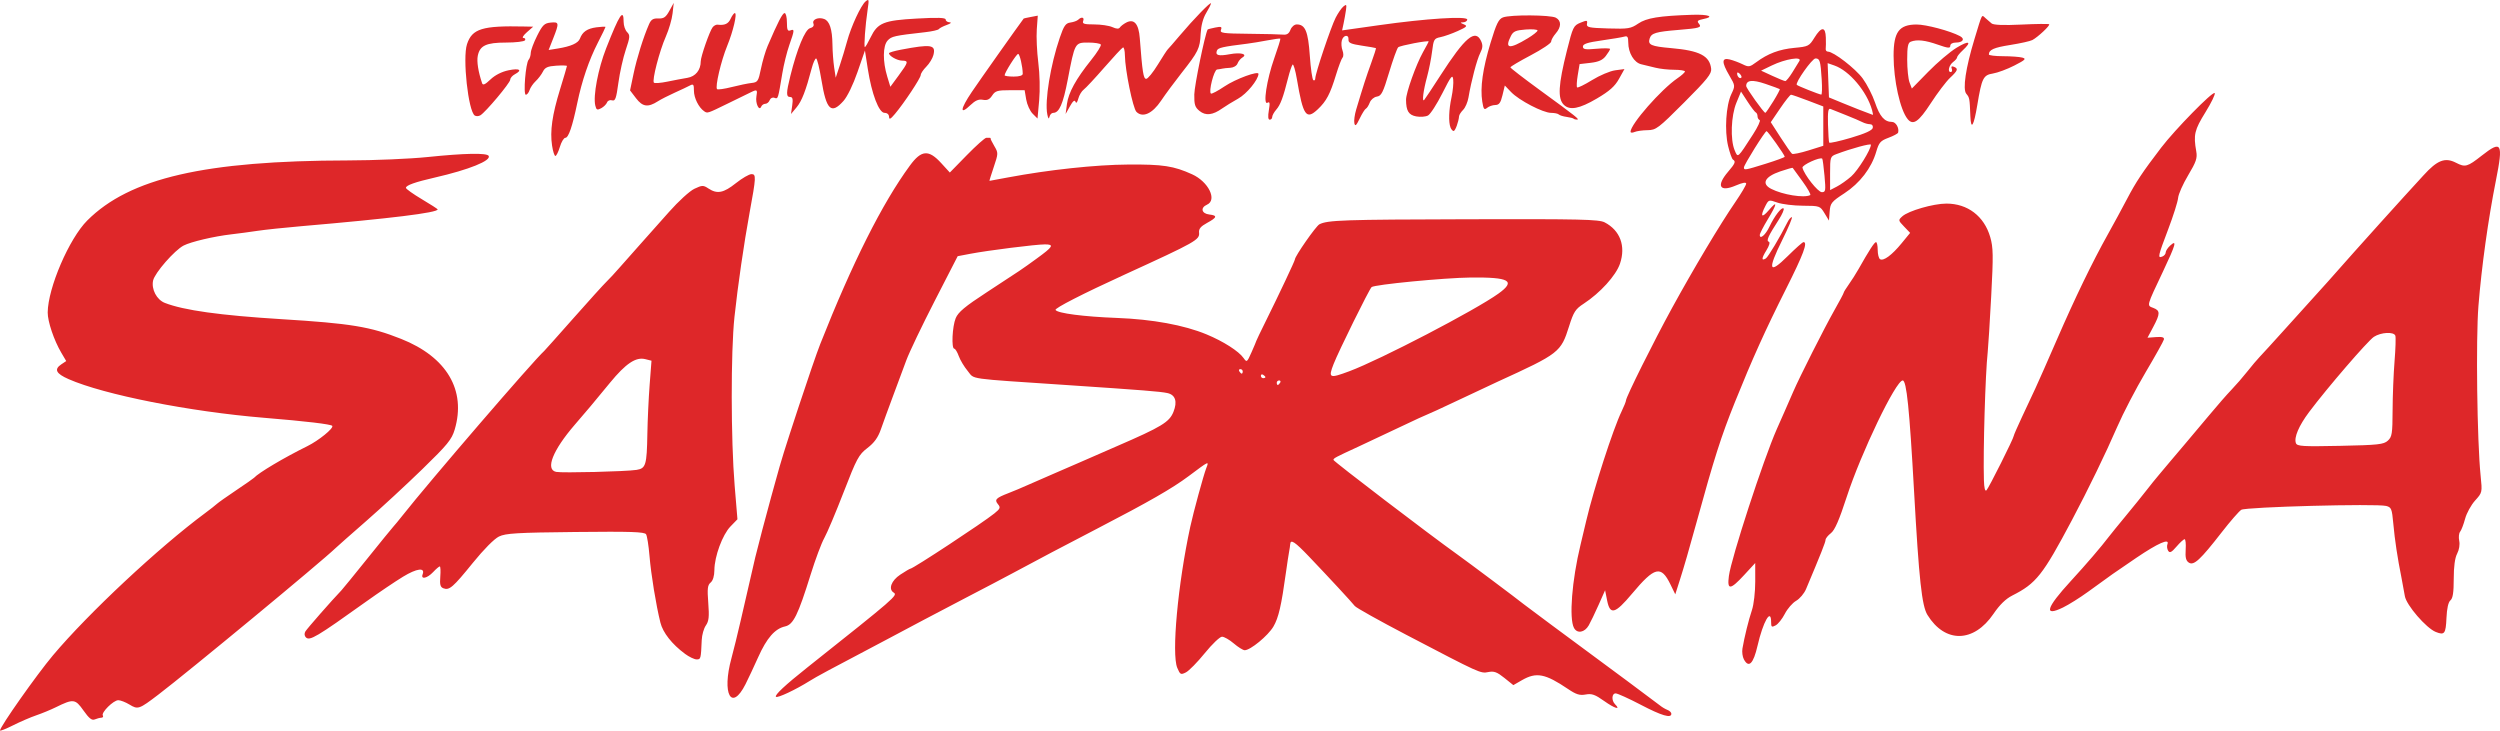 <?xml version="1.0" encoding="UTF-8" standalone="no"?>
<!-- Created with Inkscape (http://www.inkscape.org/) -->

<svg
   xmlns:dc="http://purl.org/dc/elements/1.1/"
   xmlns:cc="http://creativecommons.org/ns#"
   xmlns:rdf="http://www.w3.org/1999/02/22-rdf-syntax-ns#"
   xmlns:svg="http://www.w3.org/2000/svg"
   xmlns="http://www.w3.org/2000/svg"
   xmlns:sodipodi="http://sodipodi.sourceforge.net/DTD/sodipodi-0.dtd"
   xmlns:inkscape="http://www.inkscape.org/namespaces/inkscape"
   width="1000"
   height="292.251"
   id="svg9532"
   version="1.1"
   inkscape:version="0.92.3 (2405546, 2018-03-11)"
   sodipodi:docname="Chilling_Adventures_of_Sabrina_Logo.svg">
  <defs
     id="defs9534" />
  <sodipodi:namedview
     id="base"
     pagecolor="#ffffff"
     bordercolor="#666666"
     borderopacity="1.0"
     inkscape:pageopacity="0.0"
     inkscape:pageshadow="2"
     inkscape:zoom="0.25041815"
     inkscape:cx="950.43164"
     inkscape:cy="1193.6319"
     inkscape:document-units="px"
     inkscape:current-layer="layer1"
     showgrid="false"
     fit-margin-top="0"
     fit-margin-left="0"
     fit-margin-right="0"
     fit-margin-bottom="0"
     inkscape:window-width="1366"
     inkscape:window-height="705"
     inkscape:window-x="-8"
     inkscape:window-y="-8"
     inkscape:window-maximized="1" />
  <g
     inkscape:label="Ebene 1"
     inkscape:groupmode="layer"
     id="layer1"
     transform="translate(441.153,-960.056)">
    <path
       style="fill:#de2729;fill-opacity:1;stroke-width:0.907"
       d="m -441.153,1252.247 c 0,-1.484 14.677,-22.311 21.151,-30.015 14.157,-16.846 42.328,-43.18 60.942,-56.967 1.996,-1.478 4.094,-3.123 4.662,-3.656 0.569,-0.532 4.038,-2.982 7.71,-5.443 3.672,-2.461 6.881,-4.697 7.13,-4.971 1.866,-2.046 11.932,-8.024 21.345,-12.676 4.56,-2.254 10.571,-7.14 9.973,-8.107 -0.407,-0.659 -10.571,-1.865 -27.236,-3.233 -29.681,-2.436 -64.08,-9.238 -78.238,-15.471 -5.098,-2.244 -5.908,-3.936 -2.857,-5.961 l 1.905,-1.265 -1.965,-3.33 c -2.93,-4.966 -5.478,-12.513 -5.442,-16.119 0.096,-9.825 8.578,-29.533 15.824,-36.78 17.005,-17.005 47.029,-23.919 104.335,-24.026 10.477,-0.021 24.764,-0.628 31.749,-1.351 14.799,-1.532 23.711,-1.709 24.467,-0.485 1.172,1.896 -7.861,5.549 -21.392,8.652 -8.063,1.849 -11.693,3.139 -11.693,4.157 0,0.416 2.857,2.454 6.35,4.529 3.492,2.075 6.35,3.914 6.35,4.088 0,1.323 -18.952,3.657 -54.426,6.704 -6.735,0.579 -14.695,1.421 -17.689,1.873 -2.993,0.452 -7.688,1.08 -10.432,1.395 -6.877,0.791 -16.14,2.969 -19.068,4.483 -3.635,1.88 -11.542,10.929 -12.211,13.976 -0.769,3.501 1.429,7.694 4.703,8.975 7.535,2.947 22.181,4.99 46.532,6.492 27.891,1.72 35.63,2.993 47.974,7.895 18.256,7.249 26.101,20.534 21.425,36.281 -1.18,3.973 -2.853,6.02 -12.926,15.815 -6.364,6.188 -16.469,15.528 -22.456,20.756 -5.987,5.228 -11.488,10.086 -12.224,10.796 -5.697,5.493 -58.836,49.433 -70.895,58.622 -7.748,5.904 -8.189,6.058 -11.539,4.02 -1.594,-0.97 -3.629,-1.763 -4.521,-1.763 -1.933,0 -6.917,4.937 -6.183,6.125 0.282,0.457 0.021,0.85 -0.581,0.873 -0.602,0.022 -1.791,0.333 -2.642,0.687 -1.167,0.485 -2.28,-0.394 -4.516,-3.567 -3.295,-4.675 -4.03,-4.76 -11.11,-1.278 -2.029,0.998 -5.526,2.439 -7.771,3.203 -2.245,0.764 -6.429,2.568 -9.298,4.009 -2.869,1.442 -5.216,2.369 -5.216,2.061 z m 656.291,-10.298 c -4.783,-2.494 -9.291,-4.535 -10.018,-4.535 -1.588,0 -1.75,2.837 -0.247,4.339 2.474,2.474 -0.132,1.717 -4.294,-1.248 -3.7,-2.636 -5.014,-3.101 -7.465,-2.645 -2.376,0.443 -3.801,0 -7.077,-2.215 -9.129,-6.161 -12.651,-6.833 -18.421,-3.512 l -3.433,1.976 -3.603,-2.895 c -2.916,-2.343 -4.134,-2.789 -6.388,-2.338 -3.153,0.631 -3.018,0.692 -32.939,-14.952 -10.726,-5.608 -19.944,-10.765 -20.484,-11.46 -1.215,-1.565 -10.452,-11.539 -18.245,-19.703 -5.8,-6.075 -7.469,-7.171 -7.602,-4.989 -0.043,0.624 -0.232,1.95 -0.432,2.948 -0.199,0.998 -0.757,4.672 -1.24,8.164 -1.857,13.434 -2.972,18.267 -5.025,21.779 -2.147,3.674 -9.288,9.547 -11.524,9.479 -0.666,-0.021 -2.626,-1.245 -4.353,-2.721 -1.727,-1.476 -3.84,-2.684 -4.696,-2.684 -0.855,0 -3.955,2.958 -6.887,6.574 -2.933,3.616 -6.33,7.079 -7.55,7.695 -2.062,1.041 -2.306,0.913 -3.46,-1.812 -2.339,-5.524 0.245,-33.585 5.201,-56.451 1.253,-5.784 5.3,-20.625 6.384,-23.41 1.164,-2.992 1.286,-3.047 -7.115,3.236 -6.451,4.824 -15.859,10.223 -36.337,20.85 -13.964,7.247 -23.677,12.367 -34.016,17.931 -3.492,1.879 -11.656,6.167 -18.142,9.528 -6.486,3.361 -14.242,7.429 -17.235,9.04 -2.993,1.611 -9.321,4.973 -14.06,7.471 -25.009,13.178 -28.831,15.232 -31.761,17.065 -5.647,3.531 -12.851,6.915 -13.448,6.317 -0.646,-0.646 3.666,-4.678 12.554,-11.736 35.265,-28.004 36.268,-28.874 34.529,-29.948 -2.215,-1.369 -0.952,-4.793 2.643,-7.173 1.985,-1.313 3.809,-2.388 4.054,-2.388 1.05,0 29.042,-18.416 33.584,-22.095 2.36,-1.912 2.54,-2.369 1.444,-3.689 -1.502,-1.81 -0.862,-2.485 4.213,-4.445 2.099,-0.811 5.569,-2.269 7.71,-3.241 2.142,-0.972 6.955,-3.071 10.697,-4.665 3.742,-1.594 8.436,-3.63 10.432,-4.524 1.996,-0.895 8.527,-3.747 14.514,-6.338 17.891,-7.745 20.983,-9.622 22.626,-13.729 1.659,-4.146 0.777,-6.837 -2.469,-7.53 -2.853,-0.61 -9.487,-1.137 -40.24,-3.198 -40.752,-2.732 -36.688,-2.156 -39.578,-5.611 -1.383,-1.653 -2.995,-4.337 -3.584,-5.964 -0.588,-1.628 -1.396,-2.959 -1.795,-2.959 -1.22,0 -0.806,-8.937 0.567,-12.22 1.011,-2.421 3.715,-4.673 12.473,-10.391 14.172,-9.252 13.637,-8.892 19.822,-13.371 6.702,-4.854 7.229,-5.745 3.394,-5.745 -3.653,0 -22.711,2.398 -29.817,3.751 l -5.083,0.969 -9.206,17.922 c -5.063,9.857 -10.166,20.531 -11.34,23.72 -1.174,3.189 -3.585,9.675 -5.358,14.415 -1.773,4.74 -3.938,10.672 -4.81,13.183 -1.145,3.295 -2.644,5.378 -5.388,7.484 -3.483,2.674 -4.281,4.155 -9.51,17.658 -3.139,8.107 -6.626,16.372 -7.749,18.368 -1.122,1.996 -3.567,8.527 -5.431,14.514 -5.084,16.322 -6.945,20.102 -10.257,20.829 -4.044,0.888 -7.316,4.629 -10.74,12.28 -1.675,3.742 -3.959,8.61 -5.075,10.818 -5.636,11.147 -9.551,3.943 -5.633,-10.364 0.82,-2.993 2.475,-9.729 3.677,-14.967 2.359,-10.274 4.673,-20.323 5.85,-25.399 0.714,-3.08 4.78,-18.528 6.327,-24.038 0.42,-1.497 1.212,-4.354 1.759,-6.35 2.445,-8.919 3.392,-11.967 9.295,-29.934 3.442,-10.477 7.307,-21.703 8.589,-24.945 12.867,-32.558 24.799,-56.314 35.881,-71.434 4.596,-6.271 7.497,-6.5 12.532,-0.992 l 3.447,3.771 6.789,-6.946 c 3.734,-3.82 7.238,-6.945 7.787,-6.945 0.549,0 1.202,0 1.452,0 0.25,0 0.37,0.107 0.268,0.227 -0.107,0.124 0.567,1.499 1.485,3.054 1.632,2.763 1.627,2.954 -0.209,8.391 -1.034,3.06 -1.804,5.556 -1.712,5.546 0.096,-0.01 3.433,-0.629 7.424,-1.375 16.475,-3.082 34.976,-5.066 48.077,-5.155 13.885,-0.096 18.176,0.56 25.558,3.908 6.558,2.973 10.133,10.287 5.941,12.151 -2.741,1.219 -2.179,3.57 0.937,3.93 3.344,0.386 3.129,1.175 -0.917,3.374 -2.527,1.373 -3.344,2.361 -3.184,3.851 0.311,2.888 -1.135,3.704 -29.696,16.774 -16.855,7.713 -28.146,13.491 -27.717,14.185 0.821,1.328 11.277,2.686 24.542,3.188 14.243,0.539 26.842,2.848 35.831,6.567 6.751,2.793 12.924,6.734 14.846,9.478 1.276,1.821 1.383,1.744 3.173,-2.303 1.019,-2.303 1.89,-4.373 1.937,-4.601 0.043,-0.227 1.658,-3.587 3.58,-7.465 5.492,-11.078 11.841,-24.529 11.841,-25.084 0,-1.269 8.405,-13.324 9.787,-14.037 3.277,-1.691 9.433,-1.9 59.67,-2.029 44.672,-0.115 52.133,0.054 54.428,1.243 6.213,3.213 8.542,9.491 6.138,16.547 -1.618,4.749 -7.956,11.725 -14.55,16.014 -3.255,2.117 -3.991,3.257 -5.795,8.973 -3.302,10.463 -3.886,10.917 -28.532,22.181 -1.974,0.902 -9.053,4.227 -15.731,7.388 -6.678,3.161 -12.294,5.748 -12.479,5.748 -0.185,0 -5.131,2.283 -10.989,5.072 -5.859,2.79 -13.305,6.295 -16.548,7.79 -9.352,4.31 -9.978,4.643 -9.978,5.317 0,0.557 38.443,29.896 49.543,37.809 4.213,3.003 24.201,17.975 26.646,19.958 0.752,0.611 5.654,4.273 10.892,8.14 24.291,17.931 42.303,31.301 43.581,32.35 0.77,0.632 2.097,1.417 2.948,1.744 0.851,0.327 1.547,1.015 1.547,1.529 0,1.922 -3.801,0.805 -12.246,-3.6 z M 70.908,1113.14 c 0.309,-0.499 0.129,-0.907 -0.4,-0.907 -0.528,0 -0.961,0.408 -0.961,0.907 0,0.499 0.18,0.907 0.4,0.907 0.22,0 0.652,-0.408 0.961,-0.907 z m -5.896,-2.214 c 0,-0.22 -0.408,-0.652 -0.907,-0.961 -0.499,-0.309 -0.907,-0.129 -0.907,0.4 0,0.528 0.408,0.961 0.907,0.961 0.499,0 0.907,-0.18 0.907,-0.4 z m 33.563,-2.37 c 12.395,-4.627 50.39,-24.409 59.642,-31.053 7.097,-5.097 4.5,-6.602 -11.112,-6.439 -10.524,0.11 -38.571,2.826 -39.625,3.837 -1.018,0.977 -13.184,25.614 -15.187,30.755 -2.211,5.674 -1.738,5.893 6.282,2.899 z m -42.634,0.054 c 0,-0.499 -0.432,-0.907 -0.961,-0.907 -0.528,0 -0.708,0.408 -0.4,0.907 0.309,0.499 0.74,0.907 0.961,0.907 0.22,0 0.4,-0.408 0.4,-0.907 z m 200.453,115.17 c -0.543,-1.016 -0.8,-2.955 -0.571,-4.309 0.776,-4.571 2.491,-11.51 3.811,-15.42 0.726,-2.15 1.31,-7.216 1.307,-11.339 l -0.005,-7.452 -4.389,4.762 c -5.614,6.092 -6.907,6.178 -6.142,0.408 0.956,-7.202 13.802,-46.588 19.142,-58.69 0.66,-1.497 2.105,-4.762 3.209,-7.257 1.104,-2.494 2.62,-5.964 3.369,-7.71 2.427,-5.661 12.533,-25.674 16.416,-32.51 2.08,-3.662 3.782,-6.864 3.782,-7.117 0,-0.253 0.918,-1.745 2.041,-3.317 1.123,-1.572 2.857,-4.303 3.855,-6.068 4.318,-7.639 6.394,-10.843 7.03,-10.85 0.374,0 0.68,1.398 0.68,3.114 0,1.717 0.426,3.385 0.947,3.707 1.38,0.853 4.733,-1.623 8.621,-6.368 l 3.406,-4.157 -2.424,-2.53 c -2.376,-2.481 -2.39,-2.56 -0.686,-4.102 2.423,-2.193 12.408,-5.077 17.605,-5.085 8.508,-0.011 15.11,5.024 17.54,13.381 1.211,4.166 1.264,7.319 0.396,23.603 -0.551,10.337 -1.181,20.428 -1.401,22.424 -0.951,8.64 -1.868,39.56 -1.519,51.206 0.096,3.212 0.459,4.634 1.033,4.059 0.925,-0.925 10.908,-20.849 10.908,-21.77 0,-0.29 1.469,-3.66 3.264,-7.487 1.795,-3.828 4.216,-9 5.38,-11.495 1.164,-2.494 5.038,-11.271 8.608,-19.503 7.164,-16.516 14.222,-31.094 20.421,-42.18 2.232,-3.991 5.662,-10.318 7.623,-14.06 3.595,-6.86 6.208,-10.789 13.651,-20.53 5.576,-7.298 20.629,-22.655 21.425,-21.859 0.357,0.357 -1.311,3.815 -3.706,7.686 -4.405,7.119 -4.844,8.995 -3.663,15.655 0.473,2.666 -0.043,4.193 -3.235,9.525 -2.089,3.492 -3.902,7.574 -4.03,9.071 -0.128,1.497 -1.909,7.137 -3.958,12.533 -4.147,10.922 -4.309,11.672 -2.365,10.926 0.749,-0.287 1.361,-1.027 1.361,-1.645 0,-0.618 0.816,-1.862 1.814,-2.765 2.795,-2.529 2.213,-0.416 -2.806,10.191 -6.79,14.351 -6.629,13.754 -3.986,14.759 2.83,1.076 2.826,2.281 -0.021,7.641 l -2.28,4.288 3.414,-0.253 c 2.477,-0.183 3.34,0.086 3.144,0.964 -0.148,0.67 -3.44,6.569 -7.316,13.109 -3.876,6.54 -8.994,16.381 -11.373,21.869 -4.556,10.508 -11.617,25.052 -18.058,37.191 -11.769,22.182 -14.307,25.39 -23.953,30.271 -2.557,1.294 -5.024,3.704 -7.452,7.279 -7.909,11.647 -19.388,11.846 -26.426,0.459 -2.247,-3.635 -3.379,-14.077 -5.351,-49.347 -1.855,-33.184 -3.008,-44.448 -4.549,-44.448 -2.739,0 -16.658,28.948 -22.389,46.565 -3.021,9.286 -4.777,13.312 -6.328,14.514 -1.181,0.915 -2.147,2.123 -2.147,2.684 0,0.883 -1.841,5.526 -7.808,19.696 -0.736,1.749 -2.521,3.858 -3.966,4.688 -1.445,0.829 -3.47,3.16 -4.501,5.18 -1.031,2.02 -2.689,4.109 -3.685,4.642 -1.589,0.851 -1.811,0.687 -1.811,-1.33 0,-5.791 -3.21,-0.189 -5.439,9.493 -1.664,7.231 -3.511,9.059 -5.464,5.41 z m -423.558,-2.204 c -5.189,-3.828 -8.827,-8.449 -9.829,-12.483 -1.762,-7.095 -3.741,-19.208 -4.362,-26.701 -0.337,-4.072 -0.951,-7.95 -1.365,-8.618 -0.607,-0.981 -6.019,-1.158 -28.223,-0.922 -23.461,0.249 -27.931,0.513 -30.62,1.814 -1.881,0.91 -6.08,5.143 -10.432,10.514 -7.965,9.832 -9.431,11.1 -11.787,10.196 -1.246,-0.478 -1.507,-1.456 -1.251,-4.68 0.178,-2.242 0.086,-4.076 -0.205,-4.076 -0.29,0 -1.487,1.021 -2.659,2.268 -2.381,2.534 -5.045,3.088 -4.194,0.873 1.079,-2.812 -2.328,-2.385 -7.857,0.984 -3.101,1.89 -9.733,6.364 -14.739,9.943 -19.941,14.257 -22.594,15.83 -24.12,14.304 -0.587,-0.587 -0.671,-1.527 -0.209,-2.333 0.631,-1.1 10.728,-12.615 14.417,-16.442 0.519,-0.538 5.206,-6.285 10.415,-12.771 5.209,-6.486 9.887,-12.23 10.395,-12.766 0.508,-0.536 2.148,-2.525 3.645,-4.422 10.714,-13.578 52.502,-62.111 56.667,-65.812 0.281,-0.25 5.564,-6.168 11.74,-13.153 6.176,-6.985 12.089,-13.516 13.138,-14.514 1.05,-0.997 3.507,-3.651 5.46,-5.896 1.953,-2.245 5.627,-6.391 8.164,-9.212 2.537,-2.822 7.674,-8.593 11.416,-12.826 3.79,-4.287 8.296,-8.398 10.175,-9.281 3.135,-1.474 3.531,-1.481 5.638,-0.096 3.483,2.282 6.007,1.788 10.947,-2.144 2.495,-1.985 5.303,-3.613 6.241,-3.619 1.924,-0.011 1.866,1.166 -0.755,15.411 -2.237,12.157 -4.737,29.388 -6.053,41.727 -1.486,13.932 -1.446,49.1 0.075,67.446 l 1.119,13.473 -2.788,2.876 c -3.203,3.304 -6.404,11.989 -6.436,17.463 -0.011,2.332 -0.58,4.207 -1.501,4.971 -1.224,1.017 -1.387,2.415 -0.947,8.13 0.429,5.556 0.241,7.318 -0.961,9.034 -0.822,1.172 -1.564,3.789 -1.652,5.815 -0.327,7.585 -0.374,7.765 -2.043,7.765 -0.901,0 -3.002,-1.006 -4.669,-2.236 z m -19.37,-73.564 c 3.714,-0.589 4.108,-1.901 4.326,-14.424 0.096,-5.506 0.508,-14.34 0.914,-19.631 l 0.739,-9.62 -2.491,-0.625 c -3.77,-0.946 -7.759,1.723 -14.101,9.434 -7.538,9.166 -8.637,10.476 -14.078,16.781 -8.852,10.258 -11.904,17.981 -7.462,18.885 2.428,0.495 27.998,-0.142 32.151,-0.8 z m 719.703,64.833 c -3.843,-1.531 -11.8,-10.755 -12.383,-14.355 -0.289,-1.788 -0.896,-5.088 -1.347,-7.334 -1.589,-7.903 -2.667,-15.035 -3.259,-21.56 -0.551,-6.059 -0.782,-6.638 -2.873,-7.163 -3.971,-0.996 -56.114,0.393 -57.943,1.544 -0.911,0.573 -4.447,4.636 -7.86,9.03 -8.541,10.996 -11.126,13.384 -13.105,12.105 -1.175,-0.76 -1.488,-2.026 -1.282,-5.191 0.15,-2.302 -0.043,-4.185 -0.426,-4.185 -0.384,0 -1.84,1.327 -3.236,2.948 -2.015,2.341 -2.704,2.685 -3.345,1.67 -0.444,-0.703 -0.574,-1.887 -0.288,-2.63 0.96,-2.5 -3.736,-0.437 -12.486,5.486 -8.847,5.989 -9.982,6.788 -19.266,13.556 -3.205,2.336 -7.722,5.169 -10.039,6.294 -7.837,3.808 -6.774,0.207 3.121,-10.567 6.245,-6.8 12.124,-13.65 15.305,-17.834 0.748,-0.985 3.81,-4.75 6.803,-8.369 2.993,-3.619 6.667,-8.163 8.164,-10.1 1.497,-1.936 3.777,-4.759 5.068,-6.274 1.29,-1.514 3.331,-3.943 4.535,-5.398 1.204,-1.454 3.822,-4.545 5.818,-6.868 1.996,-2.323 6.282,-7.419 9.525,-11.324 3.243,-3.905 7.325,-8.578 9.071,-10.383 1.746,-1.805 4.596,-5.086 6.332,-7.29 1.737,-2.204 3.982,-4.858 4.989,-5.898 1.007,-1.04 5.301,-5.746 9.542,-10.457 4.241,-4.712 9.751,-10.814 12.246,-13.561 2.495,-2.747 4.944,-5.46 5.443,-6.029 4.182,-4.769 7.684,-8.716 10.818,-12.193 2.033,-2.255 6.612,-7.358 10.176,-11.339 3.564,-3.981 7.85,-8.718 9.525,-10.526 1.674,-1.808 5.14,-5.599 7.701,-8.424 5.563,-6.137 8.653,-7.335 13.052,-5.06 3.669,1.898 4.522,1.659 10.303,-2.882 7.952,-6.246 8.633,-5.05 5.651,9.922 -3.103,15.579 -5.732,34.447 -6.997,50.21 -1.063,13.258 -0.542,54.129 0.867,67.883 0.69,6.743 0.682,6.778 -2.213,9.983 -1.598,1.769 -3.397,5.051 -3.996,7.293 -0.6,2.242 -1.495,4.57 -1.989,5.173 -0.494,0.603 -0.656,2.236 -0.359,3.628 0.32,1.501 -0.021,3.59 -0.827,5.13 -0.898,1.707 -1.367,5.169 -1.367,10.094 0,5.456 -0.359,7.794 -1.321,8.592 -0.851,0.706 -1.416,3.221 -1.587,7.069 -0.282,6.32 -0.777,6.969 -4.258,5.582 z m -19.202,-76.512 c 1.687,-1.526 1.881,-2.765 1.921,-12.216 0.021,-5.785 0.376,-14.6 0.782,-19.589 0.406,-4.989 0.546,-9.581 0.313,-10.205 -0.62,-1.652 -5.737,-1.378 -8.566,0.459 -2.443,1.586 -18.692,20.439 -25.886,30.035 -4.172,5.565 -6.17,10.27 -5.311,12.509 0.479,1.247 2.719,1.382 17.709,1.067 15.192,-0.319 17.376,-0.555 19.038,-2.059 z m -325.527,74.894 c -2.025,-3.784 -0.826,-19.061 2.608,-33.224 0.484,-1.996 1.52,-6.349 2.303,-9.675 3.027,-12.857 10.738,-36.693 14.162,-43.782 0.95,-1.968 1.728,-3.911 1.728,-4.319 0,-1.338 11.086,-23.591 18.442,-37.016 8.648,-15.785 19.21,-33.467 25.234,-42.243 2.421,-3.527 4.401,-6.88 4.401,-7.451 0,-0.672 -1.47,-0.408 -4.164,0.746 -6.465,2.771 -7.931,0.176 -3.093,-5.478 2.869,-3.353 3.187,-4.141 1.969,-4.893 -0.414,-0.256 -1.287,-2.696 -1.941,-5.422 -1.479,-6.164 -0.851,-16.25 1.293,-20.768 1.575,-3.318 1.566,-3.397 -0.772,-7.387 -3.178,-5.423 -3.14,-7.272 0.131,-6.468 1.372,0.337 3.68,1.198 5.129,1.913 2.429,1.198 2.854,1.136 5.443,-0.794 4.649,-3.468 9.255,-5.199 15.344,-5.767 5.51,-0.514 5.878,-0.702 7.947,-4.05 2.776,-4.491 4.43,-4.531 4.57,-0.109 0.064,1.871 0.043,3.912 -0.043,4.535 -0.086,0.624 0.312,1.134 0.872,1.134 2.244,0 10.988,6.745 13.917,10.735 1.712,2.333 3.933,6.668 4.934,9.633 1.88,5.568 3.788,7.752 6.774,7.752 1.556,0 2.976,2.471 2.46,4.283 -0.11,0.388 -1.848,1.319 -3.862,2.067 -3.197,1.188 -3.816,1.894 -4.885,5.567 -1.902,6.538 -6.551,12.598 -12.781,16.657 -5.122,3.338 -5.591,3.919 -5.852,7.257 l -0.284,3.628 -1.783,-2.948 c -1.754,-2.9 -1.894,-2.949 -8.618,-2.988 -3.759,-0.021 -8.377,-0.59 -10.263,-1.263 -3.361,-1.199 -3.455,-1.172 -4.762,1.355 -2.187,4.229 -1.518,5.084 1.351,1.727 3.619,-4.234 3.443,-2.692 -0.417,3.663 -1.746,2.874 -3.175,5.67 -3.175,6.213 0,1.962 2.303,-0.01 3.859,-3.3 2.05,-4.338 4.926,-8.038 5.669,-7.294 0.319,0.319 -0.56,2.354 -1.956,4.522 -4.233,6.576 -5.063,8.406 -3.976,8.768 0.605,0.201 0.238,1.536 -0.956,3.467 -1.975,3.195 -2.048,4.36 -0.201,3.219 0.902,-0.558 5.752,-8.686 8.628,-14.461 0.559,-1.123 1.343,-2.041 1.743,-2.041 0.4,0 -1.325,4.127 -3.833,9.171 -5.993,12.056 -5.362,13.904 2.194,6.415 3.112,-3.085 5.954,-5.608 6.315,-5.608 1.796,0 -0.011,4.849 -7.011,18.765 -8.259,16.428 -13.496,28.028 -20.399,45.186 -5.562,13.822 -8.259,22.277 -15.482,48.53 -2.885,10.487 -4.908,17.471 -6.544,22.595 l -1.856,5.813 -1.919,-3.94 c -3.782,-7.765 -6.285,-7.16 -15.41,3.727 -6.771,8.079 -8.758,8.61 -9.935,2.657 l -0.806,-4.072 -2.616,5.886 c -1.439,3.237 -3.203,6.907 -3.921,8.154 -1.667,2.897 -4.631,3.41 -5.909,1.022 z m 94.497,-173.125 c 0.37,-0.19 -1.021,-2.67 -3.092,-5.511 -2.071,-2.842 -3.835,-5.268 -3.921,-5.391 -0.086,-0.123 -2.331,0.515 -4.99,1.419 -6.171,2.098 -7.634,4.902 -3.636,6.97 4.579,2.368 13.211,3.755 15.638,2.513 z m 5.714,-7.705 c -0.326,-3.603 -0.734,-6.694 -0.907,-6.867 -0.819,-0.819 -8.172,2.534 -7.912,3.608 0.679,2.81 6.178,9.766 7.736,9.788 1.53,0.021 1.624,-0.544 1.083,-6.528 z m 10.689,0.22 c 2.657,-2.333 7.87,-10.725 7.87,-12.669 0,-0.636 -7.903,1.513 -13.833,3.762 -2.412,0.915 -2.494,1.169 -2.494,7.663 v 6.716 l 2.709,-1.401 c 1.49,-0.77 4.077,-2.602 5.749,-4.07 z m -34.135,-5.088 c 4.144,-1.292 7.535,-2.541 7.535,-2.776 0,-0.688 -6.758,-10.227 -7.257,-10.242 -0.632,-0.021 -9.071,13.495 -9.071,14.526 0,1.181 0.363,1.119 8.793,-1.508 z m -5.156,-11.712 c 1.931,-2.993 3.127,-5.579 2.658,-5.745 -0.469,-0.166 -0.853,-0.846 -0.853,-1.512 0,-0.665 -0.306,-1.345 -0.68,-1.512 -0.374,-0.166 -1.86,-2.115 -3.302,-4.331 l -2.622,-4.028 -1.85,4.482 c -2.136,5.177 -2.486,14.74 -0.693,18.996 1.326,3.15 1.072,3.37 7.342,-6.35 z m 28.112,-3.31 v -7.87 l -6.142,-2.347 c -3.378,-1.291 -6.424,-2.347 -6.769,-2.347 -0.345,0 -2.307,2.474 -4.36,5.497 l -3.733,5.497 3.906,6.068 c 2.148,3.338 4.217,6.294 4.597,6.569 0.38,0.275 3.348,-0.331 6.596,-1.349 l 5.906,-1.85 z m 19.796,0.699 c 0.171,-0.861 -0.303,-1.47 -1.146,-1.47 -0.792,0 -2.148,-0.372 -3.015,-0.826 -0.867,-0.454 -3.82,-1.715 -6.564,-2.801 -2.744,-1.087 -5.522,-2.197 -6.174,-2.466 -0.921,-0.381 -1.147,1.001 -1.014,6.203 0.096,3.681 0.312,6.945 0.483,7.252 0.171,0.307 4.098,-0.561 8.724,-1.931 5.679,-1.681 8.507,-2.968 8.705,-3.961 z m -0.291,-7.139 c -2.095,-7.452 -9.092,-15.731 -15.051,-17.808 l -2.714,-0.946 0.265,6.855 0.265,6.855 5.443,2.246 c 4.382,1.809 8.338,3.359 12.08,4.733 0.159,0.053 0.032,-0.813 -0.286,-1.935 z m -39.486,-3.5 c 1.568,-2.549 2.726,-4.739 2.572,-4.867 -0.153,-0.127 -2.728,-1.068 -5.722,-2.09 -5.268,-1.798 -7.71,-1.527 -7.71,0.855 0,0.864 7.045,10.735 7.661,10.735 0.191,0 1.63,-2.085 3.199,-4.634 z m 19.349,-8.746 c -0.468,-7.452 -0.746,-8.391 -2.486,-8.391 -1.34,0 -8.253,9.794 -7.468,10.58 0.456,0.456 8.927,3.826 9.782,3.892 0.306,0.021 0.384,-2.713 0.171,-6.081 z m -11.788,-2.721 c 1.164,-1.871 2.456,-3.974 2.872,-4.674 1.128,-1.9 -5.679,-0.783 -11.038,1.811 l -4.29,2.077 4.501,2.082 c 2.476,1.145 4.802,2.087 5.17,2.094 0.367,0.006 1.621,-1.519 2.785,-3.39 z m -20.976,0.484 c -0.65,-0.65 -1.073,-0.705 -1.073,-0.136 0,1.211 1.073,2.284 1.678,1.678 0.258,-0.258 -0.011,-0.951 -0.604,-1.542 z m -475.096,28.689 c -0.872,-5.812 0.043,-12.242 3.226,-22.569 1.501,-4.877 2.73,-9.044 2.73,-9.26 0,-0.215 -1.929,-0.267 -4.287,-0.116 -3.417,0.221 -4.497,0.701 -5.324,2.366 -0.57,1.149 -1.875,2.87 -2.899,3.825 -1.024,0.955 -2.126,2.565 -2.448,3.58 -0.322,1.015 -0.991,1.845 -1.486,1.845 -1.09,0 -0.064,-12.728 1.131,-14.015 0.439,-0.474 0.816,-1.699 0.838,-2.721 0.021,-1.023 1.168,-4.105 2.548,-6.849 2.166,-4.305 2.906,-5.028 5.404,-5.273 3.407,-0.334 3.478,0.096 1.046,6.268 l -1.849,4.691 3.61,-0.577 c 5.287,-0.845 8.219,-2.149 8.905,-3.961 1.046,-2.762 2.904,-4.032 6.629,-4.531 1.982,-0.266 3.602,-0.328 3.599,-0.137 -0.003,0.191 -1.365,2.999 -3.028,6.242 -3.58,6.981 -6.398,15.236 -8.259,24.186 -1.945,9.359 -3.506,13.912 -4.768,13.912 -0.606,0 -1.593,1.633 -2.19,3.628 -0.598,1.996 -1.406,3.628 -1.795,3.628 -0.389,0 -0.989,-1.874 -1.332,-4.164 z m 431.388,-5.503 c 0,-3.018 12.219,-16.949 18.788,-21.421 1.633,-1.112 2.973,-2.328 2.976,-2.702 0.004,-0.374 -1.933,-0.682 -4.303,-0.686 -2.37,-0.003 -5.737,-0.372 -7.484,-0.82 -1.746,-0.448 -4.29,-1.064 -5.653,-1.369 -2.889,-0.647 -5.232,-4.546 -5.232,-8.708 0,-2.266 -0.315,-2.735 -1.587,-2.361 -0.873,0.256 -4.955,0.943 -9.071,1.526 -5.636,0.798 -7.484,1.401 -7.484,2.442 0,1.14 0.956,1.296 5.443,0.888 2.993,-0.271 5.434,-0.226 5.423,0.096 -0.011,0.327 -0.786,1.591 -1.723,2.81 -1.246,1.621 -2.88,2.352 -6.084,2.721 l -4.381,0.506 -0.739,4.42 c -0.406,2.431 -0.523,4.636 -0.259,4.9 0.264,0.264 2.964,-1.053 6,-2.928 3.036,-1.874 7.189,-3.631 9.229,-3.905 l 3.709,-0.497 -2.186,3.93 c -1.659,2.983 -3.787,4.873 -8.839,7.849 -7.007,4.128 -10.875,4.857 -13.238,2.494 -2.507,-2.507 -2.193,-7.937 1.252,-21.676 2.364,-9.428 2.646,-10.011 5.396,-11.133 2.635,-1.075 2.877,-1.036 2.63,0.424 -0.242,1.433 0.684,1.636 8.486,1.867 8.011,0.237 9.034,0.075 12.009,-1.948 3.338,-2.265 8.356,-3.082 21.586,-3.515 6.564,-0.214 9.149,0.755 4.495,1.686 -2.299,0.46 -2.674,0.825 -1.857,1.81 1.318,1.588 0.471,1.854 -8.174,2.56 -9.017,0.737 -10.793,1.268 -11.481,3.434 -0.804,2.533 0.547,3.137 8.582,3.838 11.423,0.996 15.456,3.08 16.027,8.28 0.217,1.982 -1.596,4.244 -10.781,13.444 -10.383,10.4 -11.259,11.064 -14.671,11.104 -1.996,0.022 -4.343,0.354 -5.216,0.733 -0.873,0.379 -1.587,0.334 -1.587,-0.096 z m -72.018,-1.747 c -0.832,-2.169 -0.663,-7.024 0.421,-12.079 0.535,-2.493 0.838,-5.676 0.674,-7.075 -0.257,-2.198 -0.843,-1.459 -4.327,5.459 -2.216,4.401 -4.808,8.418 -5.759,8.927 -0.951,0.509 -3.07,0.674 -4.709,0.366 -3.041,-0.57 -4.047,-2.214 -4.074,-6.654 -0.021,-2.805 3.976,-14.022 6.773,-19.026 1.257,-2.249 2.286,-4.177 2.286,-4.283 0,-0.564 -11.472,1.615 -12.203,2.318 -0.476,0.456 -2.119,5.013 -3.652,10.125 -2.392,7.975 -3.081,9.337 -4.854,9.591 -1.154,0.165 -2.419,1.225 -2.866,2.399 -0.44,1.157 -1.132,2.248 -1.538,2.425 -0.406,0.177 -1.525,1.955 -2.485,3.95 -1.373,2.853 -1.83,3.257 -2.136,1.89 -0.214,-0.956 0.109,-3.405 0.719,-5.443 2.876,-9.608 4.035,-13.202 6.003,-18.61 1.168,-3.209 2.027,-5.912 1.91,-6.007 -0.118,-0.096 -2.662,-0.538 -5.656,-0.982 -4.332,-0.645 -5.417,-1.131 -5.317,-2.384 0.179,-2.24 -2.082,-1.955 -2.682,0.339 -0.275,1.051 -0.148,2.836 0.282,3.967 0.43,1.13 0.441,2.413 0.021,2.851 -0.416,0.437 -1.593,3.537 -2.616,6.889 -2.359,7.727 -3.818,10.496 -7.245,13.754 -4.676,4.445 -5.916,2.681 -8.391,-11.94 -0.615,-3.634 -1.398,-6.287 -1.74,-5.896 -0.342,0.391 -1.137,2.752 -1.767,5.246 -2.009,7.958 -3.082,10.839 -4.751,12.758 -0.896,1.03 -1.629,2.357 -1.629,2.948 0,0.591 -0.444,1.075 -0.987,1.075 -0.654,0 -0.774,-1.263 -0.355,-3.743 0.491,-2.907 0.375,-3.584 -0.517,-3.032 -1.922,1.188 -0.357,-9.191 2.68,-17.775 1.482,-4.188 2.582,-7.726 2.444,-7.864 -0.137,-0.137 -2.459,0.172 -5.159,0.689 -2.7,0.516 -6.338,1.116 -8.084,1.332 -9.942,1.232 -11.7,1.633 -12.138,2.774 -0.731,1.902 0.634,2.282 5.165,1.435 4.419,-0.826 7.302,-0.032 4.973,1.36 -0.721,0.433 -1.574,1.501 -1.895,2.374 -0.327,0.888 -1.595,1.637 -2.88,1.701 -1.263,0.064 -2.704,0.215 -3.203,0.34 -0.499,0.124 -1.439,0.277 -2.089,0.341 -1.243,0.119 -3.499,8.988 -2.451,9.635 0.332,0.206 2.778,-1.09 5.435,-2.879 4.443,-2.992 13.671,-6.372 13.579,-4.973 -0.161,2.444 -4.691,7.942 -8.131,9.868 -2.242,1.256 -5.122,3.024 -6.399,3.93 -3.794,2.69 -6.593,3.005 -9.045,1.019 -1.838,-1.488 -2.17,-2.536 -2.105,-6.632 0.054,-3.561 4.214,-23.799 5.329,-25.946 0.064,-0.12 1.417,-0.478 3.011,-0.797 2.433,-0.486 2.807,-0.342 2.331,0.898 -0.505,1.314 0.72,1.49 11.096,1.593 6.414,0.064 12.612,0.213 13.772,0.333 1.496,0.154 2.346,-0.407 2.926,-1.93 0.456,-1.202 1.563,-2.147 2.512,-2.147 3.402,0 4.556,2.762 5.227,12.509 0.352,5.124 0.991,9.532 1.417,9.796 0.426,0.264 0.776,-0.075 0.776,-0.756 0,-1.929 6.242,-20.502 8.142,-24.226 0.937,-1.837 2.331,-3.861 3.098,-4.497 1.208,-1.003 1.346,-0.812 1.033,1.421 -0.199,1.418 -0.629,3.832 -0.956,5.364 l -0.594,2.785 14.821,-2.097 c 18.796,-2.66 35.231,-3.71 35.231,-2.251 0,0.575 -0.715,1.074 -1.587,1.11 -1.352,0.054 -1.318,0.175 0.227,0.813 1.58,0.652 1.269,0.996 -2.413,2.664 -2.325,1.053 -5.447,2.158 -6.937,2.456 -2.524,0.505 -2.753,0.895 -3.339,5.663 -0.346,2.817 -1.243,7.366 -1.994,10.11 -1.541,5.634 -2.137,10.414 -1.163,9.336 0.357,-0.395 3.276,-4.8 6.487,-9.789 9.816,-15.251 13.977,-18.764 16.27,-13.732 0.744,1.631 0.658,2.767 -0.358,4.762 -1.311,2.576 -3.576,11.154 -4.695,17.785 -0.313,1.855 -1.267,4.072 -2.121,4.928 -0.854,0.855 -1.589,1.991 -1.635,2.524 -0.198,2.318 -1.534,5.957 -2.186,5.957 -0.391,0 -0.96,-0.646 -1.262,-1.435 z m 207.956,-4.461 c -0.292,-7.255 -0.324,-7.429 -1.628,-9.001 -1.511,-1.821 -0.241,-10.346 3.256,-21.841 3.233,-10.63 2.827,-9.843 4.362,-8.458 0.733,0.661 1.862,1.638 2.511,2.172 0.772,0.636 4.876,0.793 11.901,0.453 5.897,-0.284 10.899,-0.34 11.116,-0.122 0.465,0.467 -4.507,5.131 -6.722,6.306 -0.845,0.449 -4.802,1.332 -8.793,1.964 -6.623,1.048 -8.565,1.907 -8.604,3.807 -0.007,0.374 2.537,0.686 5.656,0.693 3.118,0.007 6.576,0.255 7.683,0.552 1.734,0.465 1.294,0.909 -3.159,3.186 -2.845,1.455 -6.696,2.889 -8.557,3.187 -3.863,0.617 -4.464,1.828 -6.246,12.566 -1.412,8.506 -2.541,10.351 -2.775,4.535 z m -25.079,1.134 c -2.999,-3.628 -5.635,-15.508 -5.635,-25.398 0,-9.437 2.175,-12.396 9.148,-12.444 3.806,-0.021 13.495,2.559 17.41,4.645 2.099,1.119 1.154,2.583 -1.666,2.583 -1.311,0 -2.214,0.527 -2.214,1.292 0,1.063 -0.882,0.982 -4.966,-0.453 -5.117,-1.799 -8.336,-2.153 -10.834,-1.195 -1.128,0.433 -1.435,1.973 -1.435,7.198 0,3.656 0.419,7.749 0.931,9.095 l 0.931,2.448 6.553,-6.698 c 3.604,-3.684 8.696,-8.007 11.315,-9.608 5.016,-3.066 6.324,-2.532 2.495,1.017 -1.247,1.156 -2.268,2.418 -2.268,2.805 0,0.387 -0.682,1.202 -1.516,1.812 -1.718,1.256 -2.43,4.081 -1.029,4.081 0.508,0 0.696,-0.591 0.42,-1.314 -0.337,-0.879 -0.064,-1.147 0.81,-0.81 1.903,0.731 1.653,1.467 -1.515,4.449 -1.556,1.465 -5.017,6.032 -7.69,10.148 -4.85,7.468 -7.064,8.988 -9.245,6.35 z m -407.45,-0.907 c -0.021,-0.951 -0.733,-1.587 -1.782,-1.587 -2.278,0 -5.149,-7.516 -6.716,-17.577 l -1.147,-7.368 -2.976,8.617 c -1.752,5.072 -4.061,9.83 -5.613,11.566 -4.914,5.494 -6.842,3.66 -8.809,-8.378 -0.776,-4.747 -1.735,-8.631 -2.131,-8.631 -0.396,0 -1.178,1.735 -1.737,3.855 -2.393,9.082 -3.986,13.197 -6.08,15.702 l -2.23,2.667 0.487,-3.402 c 0.37,-2.579 0.172,-3.402 -0.816,-3.402 -1.654,0 -1.639,-1.562 0.086,-8.487 2.691,-10.829 5.865,-18.513 7.863,-19.036 1.21,-0.316 1.687,-0.975 1.348,-1.858 -0.617,-1.609 1.989,-2.704 4.313,-1.812 2.159,0.828 3.221,4.098 3.3,10.161 0.032,2.836 0.346,6.994 0.687,9.239 l 0.619,4.082 1.656,-4.989 c 0.911,-2.744 2.206,-7.03 2.879,-9.525 1.608,-5.961 5.552,-14.471 7.42,-16.011 1.354,-1.116 1.426,-0.823 0.809,3.312 -0.941,6.305 -1.573,14.967 -1.092,14.967 0.22,0 1.244,-1.744 2.276,-3.875 2.826,-5.838 5.194,-6.802 18.518,-7.543 8.424,-0.468 11.517,-0.361 11.517,0.4 0,0.572 0.715,1.072 1.587,1.111 0.914,0.043 0.432,0.484 -1.134,1.044 -1.497,0.535 -2.925,1.278 -3.175,1.653 -0.25,0.375 -2.699,0.934 -5.443,1.243 -12.4,1.394 -13.516,1.643 -15.067,3.357 -1.926,2.128 -1.987,8.327 -0.141,14.403 l 1.24,4.082 3.334,-4.536 c 3.919,-5.332 4.044,-5.887 1.338,-5.925 -1.955,-0.032 -5.216,-1.875 -5.216,-2.955 0,-0.284 2.143,-0.921 4.762,-1.418 12.195,-2.309 14.047,-2.008 13.012,2.114 -0.338,1.344 -1.617,3.447 -2.844,4.674 -1.227,1.227 -2.231,2.727 -2.231,3.333 0,1.202 -6.648,11.236 -10.334,15.597 -1.778,2.103 -2.307,2.361 -2.333,1.134 z m 63.303,-0.992 c -1.085,-5.324 1.27,-19.788 4.992,-30.661 1.645,-4.805 2.351,-5.815 4.241,-6.068 1.247,-0.167 2.656,-0.677 3.129,-1.134 1.348,-1.299 2.562,-0.974 1.985,0.53 -0.424,1.106 0.397,1.361 4.396,1.361 2.705,0 5.987,0.487 7.293,1.082 1.626,0.741 2.57,0.784 2.991,0.136 0.339,-0.521 1.477,-1.4 2.531,-1.954 3.145,-1.655 4.998,0.469 5.435,6.23 1.038,13.681 1.448,16.277 2.57,16.277 0.637,0 2.721,-2.551 4.629,-5.669 1.908,-3.118 3.701,-5.874 3.984,-6.123 0.283,-0.25 2.411,-2.699 4.729,-5.443 5.613,-6.645 12.568,-13.809 12.564,-12.942 -0.003,0.382 -0.875,2.125 -1.94,3.871 -1.232,2.02 -2.03,5.035 -2.192,8.287 -0.295,5.896 -0.886,7.106 -7.681,15.735 -2.757,3.501 -6.431,8.475 -8.164,11.053 -3.474,5.168 -7.355,6.918 -9.839,4.434 -1.419,-1.419 -4.546,-16.729 -4.612,-22.577 -0.021,-1.912 -0.373,-3.341 -0.781,-3.175 -0.408,0.166 -3.765,3.772 -7.459,8.013 -3.695,4.241 -7.396,8.211 -8.226,8.823 -0.829,0.612 -1.809,2.245 -2.177,3.628 -0.421,1.584 -0.842,2.04 -1.136,1.231 -0.314,-0.864 -1.035,-0.27 -2.201,1.814 l -1.734,3.099 0.528,-3.97 c 0.612,-4.599 3.606,-10.04 9.708,-17.644 2.379,-2.964 4.106,-5.742 3.839,-6.174 -0.267,-0.432 -2.512,-0.785 -4.99,-0.785 -5.402,0 -5.38,-0.043 -8.228,14.816 -1.878,9.796 -3.415,13.305 -5.83,13.305 -0.634,0 -1.306,0.715 -1.492,1.587 -0.228,1.073 -0.509,0.752 -0.864,-0.992 z m 210.519,1.731 c -0.216,-0.217 -1.494,-0.542 -2.838,-0.722 -1.344,-0.18 -2.731,-0.615 -3.083,-0.966 -0.351,-0.351 -1.738,-0.64 -3.082,-0.64 -3.208,0 -12.815,-4.995 -15.999,-8.319 l -2.514,-2.624 -0.936,3.884 c -0.736,3.052 -1.352,3.89 -2.874,3.913 -1.065,0.021 -2.543,0.532 -3.284,1.147 -1.143,0.948 -1.435,0.568 -1.927,-2.514 -0.888,-5.556 0.18,-13.14 3.307,-23.472 2.325,-7.681 3.232,-9.537 4.988,-10.205 2.955,-1.123 18.982,-1.03 21.137,0.123 2.257,1.208 2.234,3.673 -0.064,6.318 -0.997,1.15 -1.814,2.614 -1.814,3.252 0,0.637 -3.674,3.097 -8.164,5.465 -4.49,2.367 -8.152,4.538 -8.137,4.824 0.011,0.286 5.219,4.306 11.566,8.934 14.922,10.881 16.27,11.951 15.092,11.975 -0.541,0.011 -1.16,-0.158 -1.377,-0.374 z m -18.368,-32.132 c 2.171,-1.311 3.947,-2.723 3.947,-3.139 0,-0.415 -2.143,-0.595 -4.762,-0.399 -3.943,0.296 -4.955,0.736 -5.883,2.562 -2.627,5.171 -0.71,5.449 6.699,0.974 z m -421.153,30.88 c -2.621,-1.723 -4.944,-23.015 -3.115,-28.556 2.045,-6.197 6.111,-7.445 23.016,-7.066 l 3.452,0.075 -2.545,2.239 c -1.4,1.232 -2.011,2.252 -1.358,2.268 0.652,0.011 0.935,0.437 0.627,0.935 -0.309,0.499 -3.711,0.907 -7.562,0.907 -7.956,0 -10.501,1.192 -11.323,5.304 -0.457,2.29 0.189,6.38 1.729,10.947 0.321,0.951 1.188,0.566 3.352,-1.494 1.838,-1.749 4.514,-3.107 7.228,-3.668 4.436,-0.917 5.697,-0.107 2.495,1.61 -0.997,0.534 -1.814,1.496 -1.814,2.138 0,1.277 -9.963,13.148 -11.983,14.279 -0.689,0.386 -1.678,0.421 -2.198,0.075 z m 223.138,-0.752 c -1.069,-1.069 -2.228,-3.621 -2.574,-5.669 l -0.629,-3.724 h -5.796 c -5.087,0 -5.967,0.261 -7.197,2.138 -1.042,1.591 -1.991,2.025 -3.705,1.698 -1.672,-0.319 -3.032,0.257 -4.96,2.104 -4.423,4.237 -4.16,1.697 0.545,-5.265 3.161,-4.677 18.348,-26.16 20.745,-29.345 0.043,-0.054 1.321,-0.333 2.848,-0.624 l 2.775,-0.526 -0.396,5.48 c -0.219,3.014 0.054,9.009 0.604,13.322 0.583,4.564 0.725,10.876 0.343,15.099 l -0.659,7.257 z m -3.961,-15.97 c -0.021,-2.845 -1.203,-7.937 -1.837,-7.937 -0.675,0 -5.41,7.486 -5.41,8.552 0,0.285 1.633,0.519 3.628,0.519 2.303,0 3.625,-0.415 3.618,-1.134 z m -127.491,14.953 c -2.126,-1.476 -4.029,-5.319 -4.029,-8.133 0,-2.558 -0.225,-2.86 -1.587,-2.131 -0.873,0.467 -3.628,1.768 -6.123,2.89 -2.495,1.122 -5.52,2.671 -6.723,3.44 -3.943,2.523 -6.093,2.225 -8.709,-1.204 l -2.406,-3.155 1.387,-6.619 c 1.329,-6.34 3.979,-14.816 6.221,-19.892 0.817,-1.85 1.653,-2.361 3.714,-2.268 2.16,0.096 2.988,-0.477 4.405,-3.055 l 1.745,-3.175 -0.467,4.216 c -0.257,2.319 -1.469,6.48 -2.692,9.247 -2.569,5.809 -5.619,17.606 -4.771,18.454 0.317,0.317 2.722,0.132 5.344,-0.411 2.622,-0.543 6.236,-1.228 8.031,-1.521 3.272,-0.536 5.355,-3.106 5.355,-6.609 0,-1.913 3.578,-12.14 4.771,-13.636 0.502,-0.63 1.369,-1.092 1.926,-1.026 2.878,0.34 4.325,-0.311 5.26,-2.363 0.568,-1.247 1.323,-2.268 1.678,-2.268 1.042,0 -0.656,7.274 -3.073,13.165 -2.436,5.938 -4.884,16.4 -4.035,17.249 0.291,0.291 2.922,-0.075 5.846,-0.823 2.924,-0.744 6.507,-1.481 7.963,-1.638 2.452,-0.265 2.729,-0.687 3.756,-5.728 0.611,-2.993 1.811,-7.075 2.669,-9.071 4.17,-9.701 5.952,-13.153 6.792,-13.153 0.505,0 0.917,1.677 0.917,3.725 0,2.939 0.287,3.615 1.361,3.203 1.751,-0.672 1.717,-0.17 -0.397,5.847 -0.966,2.751 -2.228,7.84 -2.802,11.307 -1.726,10.429 -1.705,10.363 -3.152,9.808 -0.762,-0.292 -1.585,0.114 -1.902,0.939 -0.306,0.8 -1.093,1.455 -1.746,1.455 -0.654,0 -1.395,0.51 -1.648,1.134 -0.815,2.009 -2.394,-1.354 -1.916,-4.082 0.475,-2.712 0.272,-2.88 -2.096,-1.728 -0.867,0.422 -5.046,2.463 -9.288,4.536 -8.406,4.108 -8.188,4.038 -9.575,3.075 z m -43.488,-2.234 c -0.931,-3.854 1.136,-14.736 4.354,-22.924 5.356,-13.629 6.985,-16.076 6.985,-10.496 0,1.461 0.622,3.279 1.384,4.041 1.241,1.241 1.185,1.976 -0.54,7.095 -1.059,3.141 -2.384,9.077 -2.945,13.192 -0.86,6.307 -1.257,7.406 -2.527,7.003 -0.845,-0.268 -1.73,0.107 -2.016,0.851 -0.281,0.731 -1.339,1.772 -2.353,2.315 -1.57,0.84 -1.917,0.681 -2.341,-1.075 z"
       id="path23"
       inkscape:connector-curvature="0" />
  </g>
</svg>
